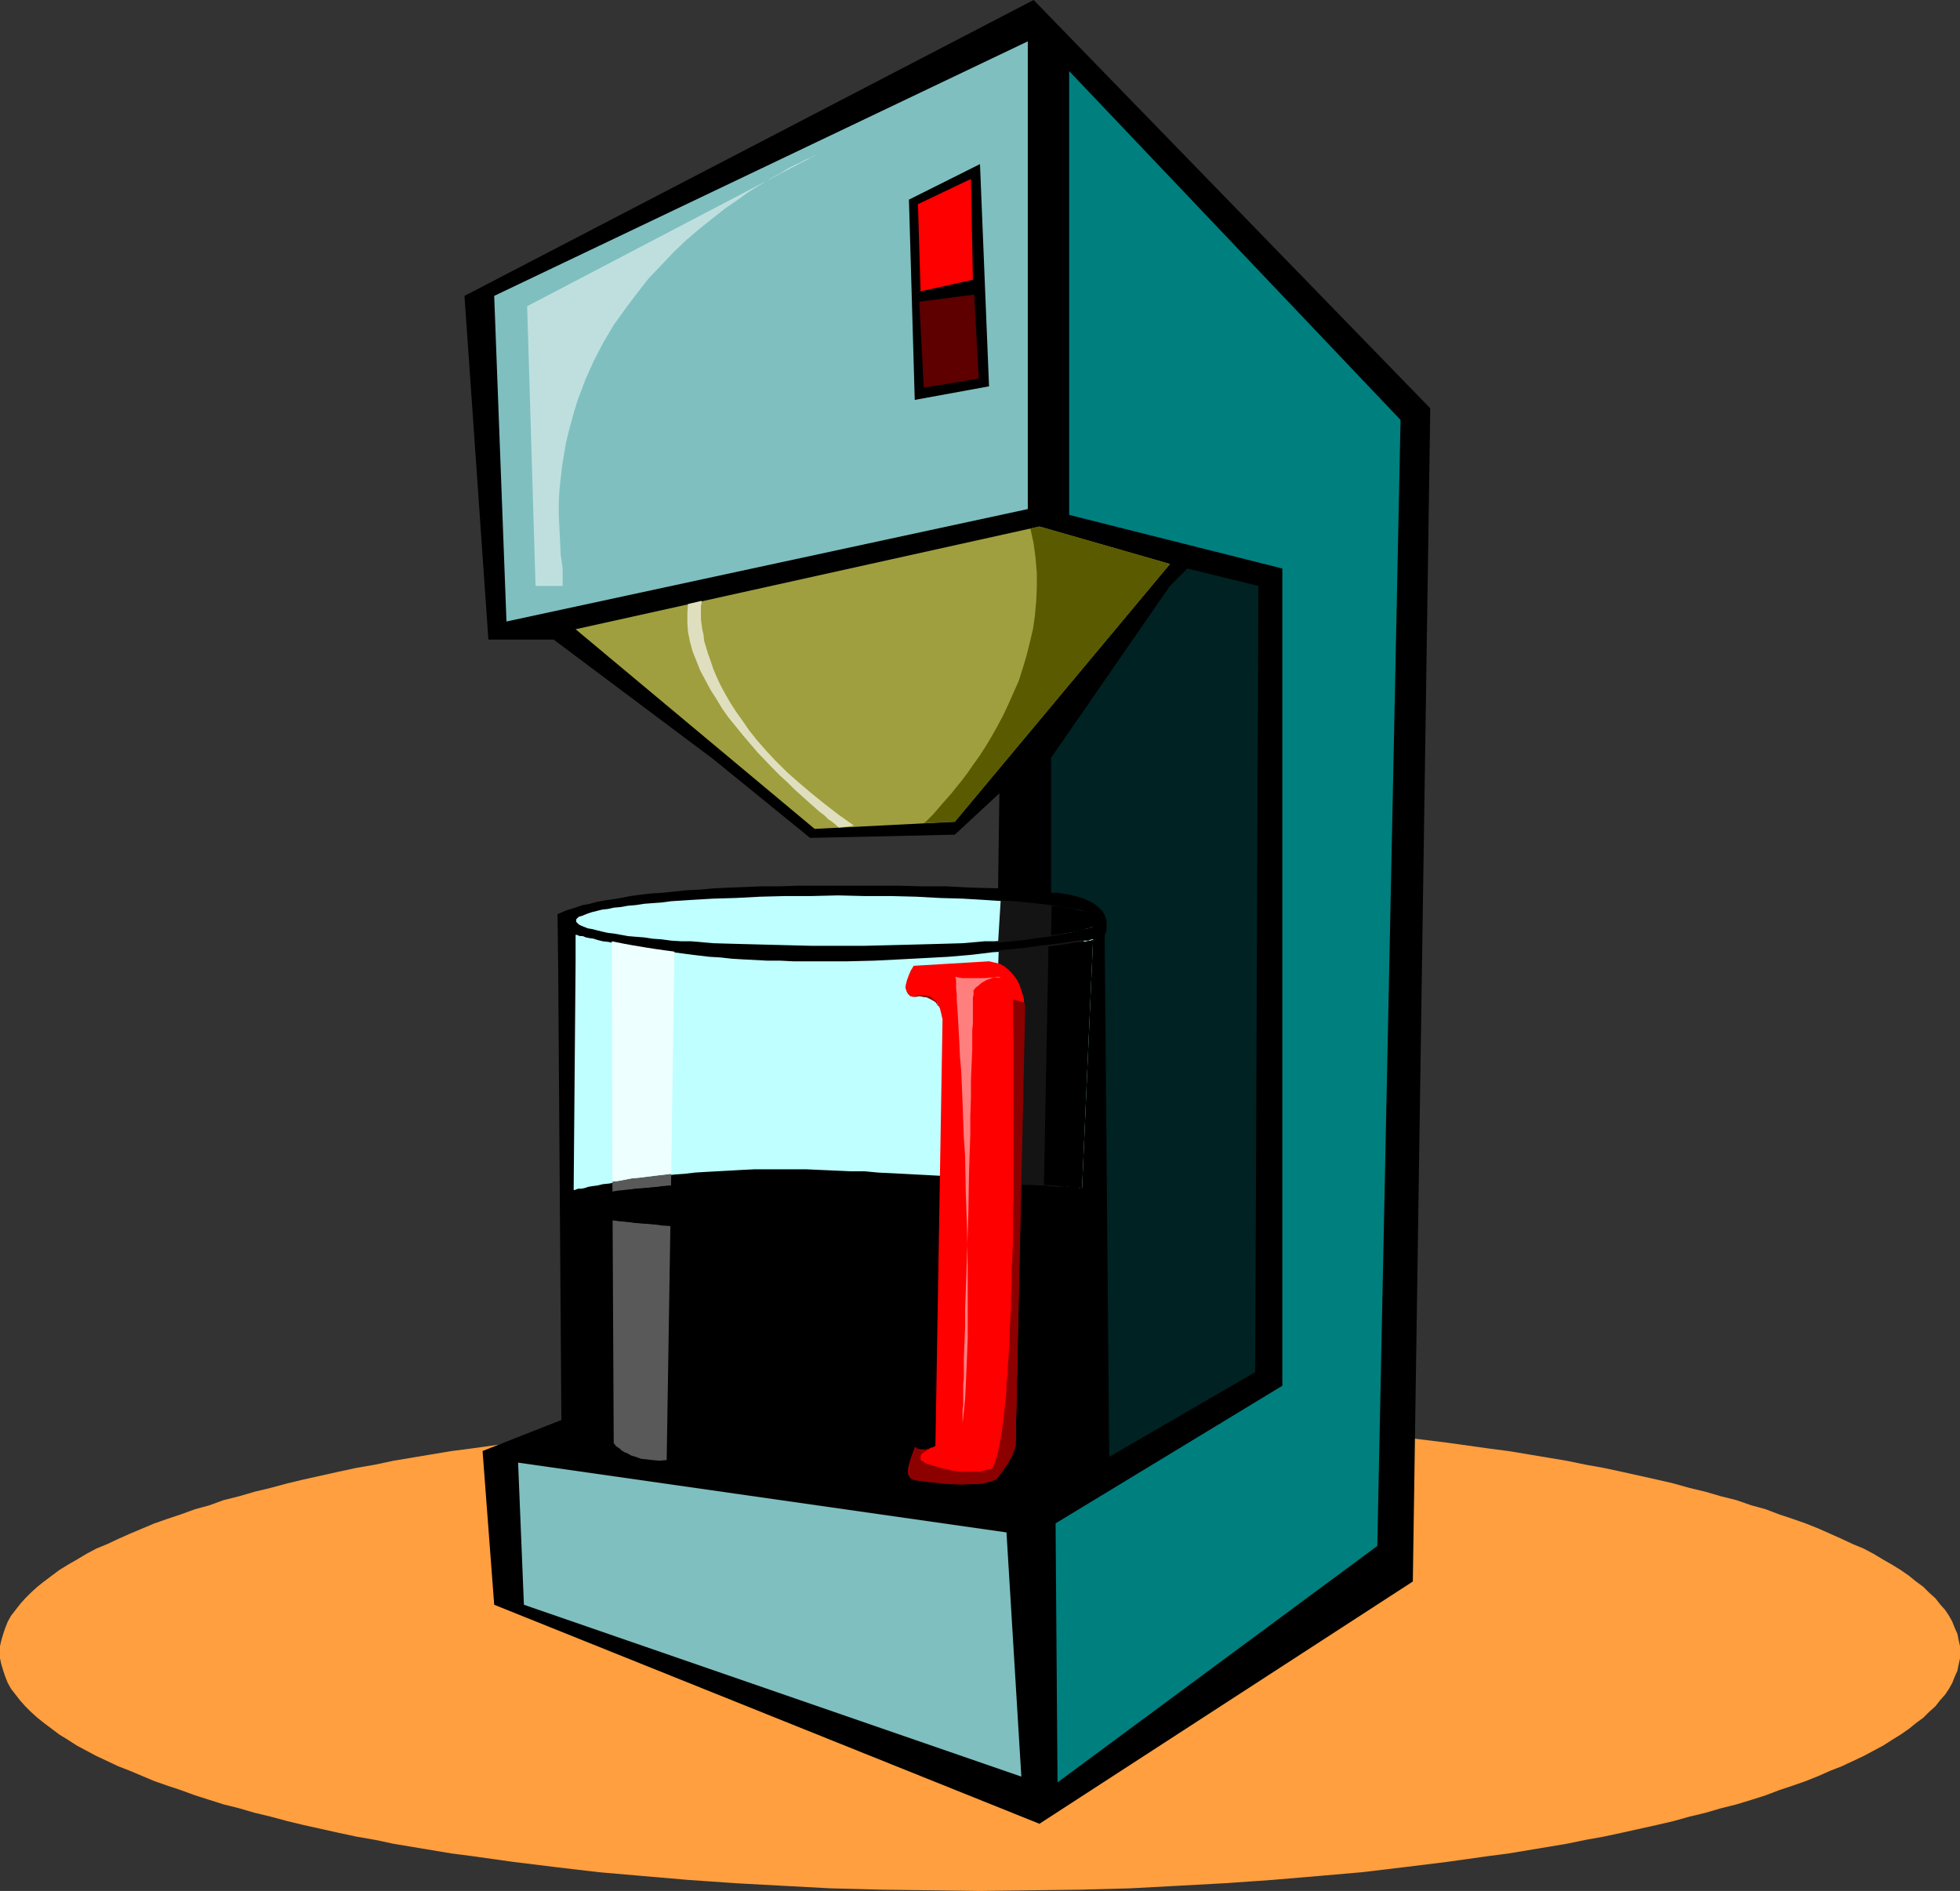 <?xml version="1.0" encoding="UTF-8" standalone="no"?>
<svg
   version="1.0"
   width="129.724mm"
   height="125.155mm"
   id="svg27"
   sodipodi:docname="Coffee Maker 09.wmf"
   xmlns:inkscape="http://www.inkscape.org/namespaces/inkscape"
   xmlns:sodipodi="http://sodipodi.sourceforge.net/DTD/sodipodi-0.dtd"
   xmlns="http://www.w3.org/2000/svg"
   xmlns:svg="http://www.w3.org/2000/svg">
  <rect width="100%" height="100%" fill="#333333" stroke="none"/>
  <sodipodi:namedview
     id="namedview27"
     pagecolor="#ffffff"
     bordercolor="#000000"
     borderopacity="0.25"
     inkscape:showpageshadow="2"
     inkscape:pageopacity="0.0"
     inkscape:pagecheckerboard="0"
     inkscape:deskcolor="#d1d1d1"
     inkscape:document-units="mm" />
  <defs
     id="defs1">
    <pattern
       id="WMFhbasepattern"
       patternUnits="userSpaceOnUse"
       width="6"
       height="6"
       x="0"
       y="0" />
  </defs>
  <path
     style="fill:#ff9f3f;fill-opacity:1;fill-rule:evenodd;stroke:none"
     d="m 245.147,473.027 12.605,-0.162 12.443,-0.162 12.282,-0.323 12.12,-0.646 11.797,-0.646 11.635,-0.808 11.474,-0.97 11.15,-0.97 10.827,-1.293 10.504,-1.293 10.342,-1.454 5.01,-0.646 4.848,-0.808 4.848,-0.808 4.848,-0.808 4.686,-0.97 4.525,-0.808 4.525,-0.97 8.726,-1.939 4.202,-0.97 4.04,-1.131 4.04,-0.97 3.878,-1.131 3.878,-0.97 3.717,-1.131 3.555,-1.131 3.394,-1.293 3.394,-1.131 3.232,-1.131 3.232,-1.293 2.909,-1.293 2.909,-1.131 2.747,-1.293 2.747,-1.293 2.424,-1.293 2.424,-1.293 2.262,-1.454 2.101,-1.293 2.101,-1.454 1.778,-1.454 1.778,-1.293 1.454,-1.454 1.616,-1.454 1.131,-1.454 1.293,-1.454 0.97,-1.454 0.808,-1.454 0.646,-1.616 0.646,-1.454 0.323,-1.616 0.323,-1.454 v -1.616 -1.454 l -0.323,-1.454 -0.323,-1.616 -0.646,-1.454 -0.646,-1.616 -0.808,-1.454 -0.97,-1.454 -1.293,-1.454 -1.131,-1.454 -1.616,-1.454 -1.454,-1.454 -1.778,-1.293 -1.778,-1.454 -2.101,-1.454 -2.101,-1.293 -2.262,-1.293 -2.424,-1.454 -2.424,-1.293 -2.747,-1.131 -2.747,-1.293 -2.909,-1.293 -2.909,-1.293 -3.232,-1.293 -3.232,-1.131 -3.394,-1.131 -3.394,-1.293 -3.555,-0.97 -3.717,-1.293 -3.878,-0.97 -3.878,-1.131 -4.04,-0.97 -4.04,-1.131 -4.202,-0.97 -8.726,-1.939 -4.525,-0.97 -4.525,-0.808 -4.686,-0.97 -4.848,-0.808 -4.848,-0.808 -4.848,-0.808 -5.01,-0.646 -10.342,-1.454 -10.504,-1.293 -10.827,-1.293 -11.15,-0.97 -11.474,-0.97 -11.635,-0.808 -11.797,-0.646 -12.12,-0.646 -12.282,-0.323 -12.443,-0.162 -12.605,-0.162 -12.605,0.162 -12.443,0.162 -12.282,0.323 -12.12,0.646 -11.797,0.646 -11.635,0.808 -11.312,0.97 -11.15,0.97 -10.989,1.293 -10.504,1.293 -10.342,1.454 -5.01,0.646 -4.848,0.808 -4.848,0.808 -4.848,0.808 -4.525,0.97 -4.686,0.808 -4.525,0.97 -8.726,1.939 -4.04,0.97 -4.202,1.131 -4.04,0.97 -3.878,1.131 -3.878,0.97 -3.555,1.293 -3.555,0.97 -3.555,1.293 -3.394,1.131 -3.232,1.131 -3.07,1.293 -3.07,1.293 -2.909,1.293 -2.747,1.293 -2.747,1.131 -2.424,1.293 -2.424,1.454 -2.262,1.293 -2.101,1.293 -1.939,1.454 -1.939,1.454 -1.616,1.293 -1.616,1.454 -1.454,1.454 -1.293,1.454 -1.131,1.454 -1.131,1.454 -0.808,1.454 -0.646,1.616 -0.485,1.454 -0.485,1.616 L 0,411.777 v 1.454 1.616 l 0.323,1.454 0.485,1.616 0.485,1.454 0.646,1.616 0.808,1.454 1.131,1.454 1.131,1.454 1.293,1.454 1.454,1.454 1.616,1.454 1.616,1.293 1.939,1.454 1.939,1.454 2.101,1.293 2.262,1.454 2.424,1.293 2.424,1.293 2.747,1.293 2.747,1.293 2.909,1.131 3.07,1.293 3.07,1.293 3.232,1.131 3.394,1.131 3.555,1.293 3.555,1.131 3.555,1.131 3.878,0.97 3.878,1.131 4.04,0.97 4.202,1.131 4.04,0.97 8.726,1.939 4.525,0.97 4.686,0.808 4.525,0.97 4.848,0.808 4.848,0.808 4.848,0.808 5.01,0.646 10.342,1.454 10.504,1.293 10.989,1.293 11.15,0.97 11.312,0.97 11.635,0.808 11.797,0.646 12.12,0.646 12.282,0.323 12.443,0.162 z"
     id="path1" />
  <path
     style="fill:#000000;fill-opacity:1;fill-rule:evenodd;stroke:none"
     d="M 116.19,74.016 258.56,0 357.782,102.136 l -4.363,293.48 -93.405,60.603 -136.39,-54.785 -2.909,-38.463 19.715,-7.757 -0.808,-114.095 -0.162,-12.444 1.131,-0.485 1.131,-0.485 1.131,-0.323 1.454,-0.485 1.454,-0.485 1.778,-0.323 1.778,-0.485 1.778,-0.323 2.101,-0.323 2.101,-0.323 2.424,-0.485 2.424,-0.323 2.747,-0.323 2.747,-0.162 3.07,-0.323 3.07,-0.323 3.394,-0.162 3.555,-0.323 3.717,-0.162 3.878,-0.162 4.04,-0.162 h 4.363 l 4.525,-0.162 h 4.686 15.352 5.656 l 5.818,0.162 h 6.141 l 6.141,0.323 6.626,0.162 0.323,-23.756 -11.15,10.343 -36.198,0.808 -24.24,-19.716 -39.915,-29.897 h -16.322 z"
     id="path2" />
  <path
     style="fill:#007f7f;fill-opacity:1;fill-rule:evenodd;stroke:none"
     d="m 264.054,381.072 0.485,64.805 79.992,-59.149 5.818,-281.683 -82.901,-87.268 V 128.802 l 53.328,13.413 v 204.434 z"
     id="path3" />
  <path
     style="fill:#7fbfbf;fill-opacity:1;fill-rule:evenodd;stroke:none"
     d="m 255.489,444.422 -3.717,-61.088 -122.169,-17.454 1.454,35.554 z"
     id="path4" />
  <path
     style="fill:#7fbfbf;fill-opacity:1;fill-rule:evenodd;stroke:none"
     d="M 123.624,74.016 257.105,10.343 v 117.004 l -130.411,28.12 z"
     id="path5" />
  <path
     style="fill:#002222;fill-opacity:1;fill-rule:evenodd;stroke:none"
     d="m 292.657,146.578 -29.734,42.988 v 33.776 h 0.162 0.646 0.808 l 0.97,0.162 1.293,0.162 1.454,0.323 1.293,0.323 1.616,0.485 1.293,0.646 1.293,0.646 1.131,0.97 0.97,0.97 0.323,0.646 0.323,0.646 0.162,0.646 0.162,0.646 v 0.808 0.808 l -0.162,0.97 -0.323,0.808 1.131,130.418 36.522,-21.171 0.808,-196.677 -17.776,-4.363 z"
     id="path6" />
  <path
     style="fill:#9f9f3f;fill-opacity:1;fill-rule:evenodd;stroke:none"
     d="m 143.985,157.406 116.029,-25.696 32.643,9.373 -53.813,64.482 -35.067,1.778 z"
     id="path7" />
  <path
     style="fill:#5a5a00;fill-opacity:1;fill-rule:evenodd;stroke:none"
     d="m 231.088,205.889 0.162,-0.162 0.323,-0.162 0.485,-0.485 0.646,-0.646 0.808,-0.808 0.97,-1.131 0.97,-1.131 1.131,-1.293 1.293,-1.454 1.293,-1.616 1.454,-1.778 1.454,-1.939 1.454,-2.101 1.616,-2.263 1.454,-2.263 1.454,-2.424 1.454,-2.586 1.454,-2.747 1.293,-2.747 1.293,-2.909 1.293,-2.909 0.97,-3.071 0.97,-3.232 0.808,-3.232 0.808,-3.394 0.485,-3.394 0.323,-3.555 0.162,-3.555 v -3.555 l -0.323,-3.717 -0.485,-3.717 -0.808,-3.717 2.262,-0.485 32.643,9.373 -53.813,64.482 z"
     id="path8" />
  <path
     style="fill:#dfdfbf;fill-opacity:1;fill-rule:evenodd;stroke:none"
     d="m 209.918,207.02 v 0 l -0.485,-0.323 -0.485,-0.485 -0.808,-0.646 -0.97,-0.646 -0.97,-0.97 -1.293,-0.97 -1.454,-1.293 -1.454,-1.293 -1.616,-1.454 -1.616,-1.454 -1.778,-1.778 -1.778,-1.616 -1.939,-1.939 -3.717,-3.879 -3.717,-4.363 -3.555,-4.363 -1.616,-2.263 -1.454,-2.424 -1.454,-2.263 -1.293,-2.424 -1.293,-2.424 -0.97,-2.424 -0.97,-2.424 -0.646,-2.424 -0.485,-2.424 -0.162,-2.263 v -2.424 l 0.162,-2.263 3.394,-0.808 v 0.162 0.162 0.323 l -0.162,0.646 v 0.646 1.616 1.131 l 0.162,1.131 0.162,1.293 0.323,1.293 0.162,1.616 0.485,1.616 0.485,1.616 0.646,1.778 0.646,1.939 0.808,1.939 0.97,2.101 1.131,2.101 1.293,2.263 1.454,2.263 1.616,2.263 1.778,2.586 1.939,2.424 2.262,2.586 2.424,2.586 2.586,2.586 2.909,2.586 3.232,2.747 3.394,2.747 3.555,2.747 3.878,2.747 z"
     id="path9" />
  <path
     style="fill:#bfffff;fill-opacity:1;fill-rule:evenodd;stroke:none"
     d="m 209.595,236.594 h 6.626 l 6.626,-0.162 6.302,-0.162 5.979,-0.162 5.656,-0.162 5.494,-0.485 h 2.424 l 2.586,-0.162 2.424,-0.323 2.262,-0.162 2.101,-0.323 2.101,-0.162 1.939,-0.162 1.778,-0.323 1.778,-0.323 1.616,-0.162 1.454,-0.323 1.293,-0.323 1.131,-0.323 0.97,-0.162 0.97,-0.323 0.646,-0.323 0.646,-0.323 0.323,-0.323 0.323,-0.323 0.162,-0.323 -0.162,-0.323 -0.323,-0.323 -0.323,-0.323 -0.646,-0.162 -0.646,-0.323 -0.97,-0.323 -0.97,-0.323 -1.131,-0.323 -1.293,-0.323 -1.454,-0.162 -1.616,-0.323 -1.778,-0.162 -1.778,-0.323 -1.939,-0.162 -2.101,-0.323 -2.101,-0.162 -2.262,-0.162 -2.424,-0.323 -2.586,-0.162 -2.424,-0.162 -5.494,-0.323 -5.656,-0.162 -5.979,-0.323 -6.302,-0.162 h -6.626 l -6.626,-0.162 -6.626,0.162 h -6.464 l -6.302,0.162 -6.141,0.323 -5.656,0.162 -5.494,0.323 -2.424,0.162 -2.586,0.162 -2.424,0.323 -2.262,0.162 -2.101,0.162 -2.101,0.323 -1.939,0.162 -1.778,0.323 -1.778,0.162 -1.454,0.323 -1.454,0.162 -1.293,0.323 -1.293,0.323 -0.97,0.323 -0.808,0.323 -0.808,0.323 -0.646,0.162 -0.323,0.323 -0.323,0.323 v 0.323 0.323 l 0.323,0.323 0.323,0.323 0.646,0.323 0.808,0.323 0.808,0.323 0.97,0.162 1.293,0.323 1.293,0.323 1.454,0.323 1.454,0.162 1.778,0.323 1.778,0.323 1.939,0.162 2.101,0.162 2.101,0.323 2.262,0.162 2.424,0.323 2.586,0.162 h 2.424 l 5.494,0.485 5.656,0.162 6.141,0.162 6.302,0.162 6.464,0.162 z"
     id="path10" />
  <path
     style="fill:#bfffff;fill-opacity:1;fill-rule:evenodd;stroke:none"
     d="m 143.985,240.473 -0.485,57.209 v 0 h 0.323 l 0.323,-0.162 0.485,-0.162 h 0.808 l 0.808,-0.162 0.97,-0.323 0.97,-0.162 1.293,-0.162 1.293,-0.323 1.616,-0.162 1.616,-0.323 1.778,-0.323 1.778,-0.323 2.101,-0.162 2.101,-0.323 2.101,-0.323 2.424,-0.162 2.424,-0.323 2.424,-0.162 2.747,-0.323 2.747,-0.162 2.909,-0.162 2.909,-0.162 2.909,-0.162 3.232,-0.162 h 3.232 10.019 l 3.555,0.162 3.717,0.162 3.555,0.162 h 3.555 l 3.394,0.323 3.232,0.162 3.232,0.162 3.07,0.162 3.07,0.162 2.909,0.162 2.747,0.162 2.747,0.323 2.586,0.162 2.424,0.162 2.424,0.162 2.262,0.162 2.101,0.162 2.101,0.162 1.939,0.162 1.778,0.162 1.616,0.162 1.616,0.162 1.454,0.162 1.293,0.162 h 1.293 l 0.97,0.162 1.131,0.162 h 0.808 l 0.646,0.162 h 0.646 l 0.323,0.162 h 0.485 0.162 v 0 l 2.747,-62.219 v 0 h -0.323 l -0.485,0.162 -0.485,0.162 h -0.808 l -0.97,0.162 -1.131,0.162 -1.293,0.162 -1.454,0.323 -1.454,0.162 -1.616,0.162 -1.939,0.323 -1.778,0.323 -2.101,0.162 -2.262,0.323 -2.262,0.162 -2.424,0.323 -2.424,0.162 -2.586,0.323 -2.747,0.323 -5.656,0.485 -5.979,0.323 -6.141,0.323 -6.464,0.323 -6.626,0.162 h -6.787 -6.787 l -3.232,-0.162 h -3.232 l -3.07,-0.162 -3.07,-0.162 -2.747,-0.162 -2.909,-0.323 -2.747,-0.162 -2.747,-0.323 -2.586,-0.323 -2.424,-0.323 -2.424,-0.323 -2.262,-0.323 -2.101,-0.162 -2.101,-0.323 -3.717,-0.646 -1.778,-0.323 -1.616,-0.323 -1.454,-0.323 -1.454,-0.162 -1.293,-0.323 -0.97,-0.323 -1.131,-0.162 -0.808,-0.162 -0.808,-0.323 h -0.646 l -0.485,-0.162 -0.323,-0.162 h -0.162 -0.162 z"
     id="path11" />
  <path
     style="fill:#595959;fill-opacity:1;fill-rule:evenodd;stroke:none"
     d="m 153.197,295.581 0.323,65.29 v 0 0.162 l 0.323,0.323 0.162,0.323 0.485,0.323 0.485,0.323 0.485,0.485 0.808,0.485 0.808,0.323 0.808,0.485 1.131,0.323 1.293,0.485 1.454,0.162 1.454,0.162 1.778,0.162 1.778,-0.162 1.131,-71.592 -4.202,0.485 -3.878,0.485 -1.778,0.162 -3.394,0.646 z"
     id="path12" />
  <path
     style="fill:#160000;fill-opacity:1;fill-rule:evenodd;stroke:none"
     d="m 167.417,306.57 0.162,-10.02 -2.262,0.323 -2.424,0.162 -2.424,0.323 -2.262,0.162 -2.101,0.162 -0.808,0.162 h -0.808 l -0.646,0.162 h -0.485 l -0.323,0.162 v 0 7.111 l 3.07,0.323 3.555,0.323 3.717,0.323 z"
     id="path13" />
  <path
     style="fill:#edffff;fill-opacity:1;fill-rule:evenodd;stroke:none"
     d="m 167.902,293.642 0.808,-55.593 -2.424,-0.323 -2.262,-0.323 -2.101,-0.323 -1.939,-0.323 -1.939,-0.323 -1.778,-0.323 -1.616,-0.323 -1.616,-0.323 0.162,60.118 1.454,-0.162 3.394,-0.646 1.778,-0.162 3.878,-0.485 z"
     id="path14" />
  <path
     style="fill:#8c0000;fill-opacity:1;fill-rule:evenodd;stroke:none"
     d="m 234.805,251.785 v 0 -0.323 l -0.323,-0.323 -0.162,-0.646 -0.162,-0.485 -0.162,-0.485 -0.162,-0.646 -0.323,-0.646 -6.949,-1.616 v 0.323 0.323 l 0.162,0.323 0.162,0.485 0.323,0.485 0.485,0.485 0.808,0.323 v 0 h 0.162 0.485 l 0.808,-0.162 0.808,0.162 1.131,0.162 0.97,0.485 1.131,0.646 0.323,0.485 z"
     id="path15" />
  <path
     style="fill:#141414;fill-opacity:1;fill-rule:evenodd;stroke:none"
     d="m 249.672,235.786 3.394,-0.323 3.394,-0.323 2.909,-0.485 2.909,-0.323 2.747,-0.485 2.424,-0.485 2.101,-0.485 1.778,-0.323 0.323,-4.525 -1.778,-0.485 -2.101,-0.323 -2.262,-0.323 -2.586,-0.485 -2.747,-0.323 -3.07,-0.323 -3.232,-0.323 -3.555,-0.162 z"
     id="path16" />
  <path
     style="fill:#141414;fill-opacity:1;fill-rule:evenodd;stroke:none"
     d="m 271.164,235.14 -1.778,0.162 -1.939,0.323 -2.262,0.323 -2.586,0.323 -2.747,0.323 -3.232,0.485 -3.232,0.323 -3.555,0.323 -0.808,22.302 3.555,34.907 0.808,0.485 0.646,0.485 0.323,0.162 0.162,0.323 v 0.323 l -0.162,0.162 -0.162,0.162 -0.323,0.162 h -0.97 -2.424 l -0.97,-0.162 -0.485,-0.162 h -0.323 l -0.162,-0.162 v -0.162 0 l 0.323,-0.162 h 0.485 0.646 l 0.97,-0.162 h 1.293 l 1.454,0.162 h 1.778 2.101 l 2.424,0.162 h 1.293 l 1.454,0.162 1.616,0.162 h 1.616 l 5.171,-61.896 z"
     id="path17" />
  <path
     style="fill:#000000;fill-opacity:1;fill-rule:evenodd;stroke:none"
     d="m 262.923,234.008 2.909,-0.485 2.424,-0.323 2.262,-0.485 0.97,-0.323 0.808,-0.162 0.808,-0.323 0.646,-0.162 0.646,-0.323 0.485,-0.162 0.323,-0.323 0.162,-0.162 0.323,-0.323 v -0.323 -0.162 l -0.323,-0.323 -0.162,-0.162 -0.323,-0.323 -0.485,-0.162 -0.646,-0.323 -0.646,-0.162 -0.808,-0.323 -0.808,-0.162 -0.97,-0.162 -2.101,-0.485 -2.586,-0.485 -2.747,-0.323 z"
     id="path18" />
  <path
     style="fill:#000000;fill-opacity:1;fill-rule:evenodd;stroke:none"
     d="m 261.145,296.389 2.262,0.162 1.778,0.162 1.778,0.162 1.293,0.162 1.131,0.162 h 0.646 l 0.485,0.162 h 0.162 l 2.747,-62.219 v 0 h -0.162 -0.162 l -0.323,0.162 h -0.485 l -0.485,0.162 -1.293,0.162 -1.616,0.162 -1.939,0.323 -2.101,0.323 -2.586,0.323 z"
     id="path19" />
  <path
     style="fill:#000000;fill-opacity:1;fill-rule:evenodd;stroke:none"
     d="m 207.333,307.863 h 6.787 l 6.464,-0.162 6.302,-0.162 5.979,-0.162 5.818,-0.162 5.333,-0.323 5.01,-0.323 2.424,-0.323 2.262,-0.162 2.101,-0.162 2.101,-0.323 2.101,-0.162 1.778,-0.323 1.616,-0.162 1.616,-0.323 1.454,-0.162 1.293,-0.323 1.131,-0.323 1.131,-0.323 0.808,-0.323 0.808,-0.162 0.485,-0.323 0.485,-0.323 0.323,-0.485 v -0.162 -0.323 l -0.323,-0.485 -0.485,-0.162 -0.485,-0.323 -0.808,-0.323 -0.808,-0.323 -1.131,-0.323 -1.131,-0.323 -1.293,-0.162 -1.454,-0.323 -1.616,-0.323 -1.616,-0.162 -1.778,-0.323 -2.101,-0.162 -2.101,-0.323 -2.101,-0.162 -2.262,-0.162 -2.424,-0.323 -2.424,-0.162 -2.586,-0.162 -5.333,-0.323 -5.818,-0.162 -5.979,-0.323 -6.302,-0.162 h -6.464 -6.787 -6.626 -6.464 l -6.302,0.162 -6.141,0.323 -5.656,0.162 -5.333,0.323 -2.586,0.162 -2.586,0.162 -2.262,0.323 -2.424,0.162 -2.101,0.162 -2.101,0.323 -1.939,0.162 -1.778,0.323 -1.778,0.162 -1.454,0.323 -1.454,0.323 -1.293,0.162 -1.293,0.323 -0.97,0.323 -0.808,0.323 -0.808,0.323 -0.646,0.323 -0.323,0.162 -0.323,0.485 v 0.323 0.162 l 0.323,0.485 0.323,0.323 0.646,0.323 0.808,0.162 0.808,0.323 0.97,0.323 1.293,0.323 1.293,0.323 1.454,0.162 1.454,0.323 1.778,0.162 1.778,0.323 1.939,0.162 2.101,0.323 2.101,0.162 2.424,0.162 2.262,0.323 2.586,0.162 2.586,0.162 5.333,0.323 5.656,0.162 6.141,0.162 6.302,0.162 6.464,0.162 z"
     id="path20" />
  <path
     style="fill:#ff0000;fill-opacity:1;fill-rule:evenodd;stroke:none"
     d="m 228.502,241.604 v 0.162 l -0.162,0.162 -0.162,0.323 -0.323,0.485 -0.485,1.131 -0.485,1.293 -0.323,1.293 v 0.646 l 0.162,0.646 0.162,0.485 0.323,0.485 0.485,0.485 0.808,0.162 v 0 l 0.162,-0.162 h 0.323 l 0.485,-0.162 0.97,-0.162 1.293,0.162 0.646,0.162 0.646,0.323 0.485,0.485 0.646,0.485 0.485,0.808 0.485,0.97 0.323,1.293 0.323,1.454 -1.778,106.661 v 0 l -0.485,0.323 -0.646,0.162 -0.646,0.323 -0.97,0.162 h -0.808 l -0.808,-0.162 -0.323,-0.162 -0.323,-0.323 h -0.162 v 0.323 l -0.162,0.323 -0.162,0.485 -0.485,1.293 -0.485,1.454 -0.323,1.454 v 1.293 l 0.162,0.485 0.323,0.485 0.485,0.323 0.485,0.162 h 0.162 l 0.485,0.162 0.808,0.162 h 0.97 l 1.131,0.323 h 1.454 l 1.454,0.162 1.616,0.162 3.394,0.162 h 3.394 l 1.616,-0.162 1.454,-0.323 1.293,-0.323 1.131,-0.485 h 0.162 l 0.162,-0.162 0.162,-0.162 0.162,-0.323 0.646,-0.808 0.808,-1.131 0.808,-1.293 0.97,-1.454 0.646,-1.454 0.485,-1.454 2.262,-110.055 v -0.162 -0.323 l -0.162,-0.485 v -0.646 l -0.162,-0.808 -0.323,-0.97 -0.323,-0.97 -0.323,-0.97 -0.485,-0.97 -0.646,-0.97 -0.808,-0.97 -0.808,-0.808 -0.97,-0.808 -1.131,-0.646 -1.293,-0.323 -1.454,-0.323 z"
     id="path21" />
  <path
     style="fill:#8c0000;fill-opacity:1;fill-rule:evenodd;stroke:none"
     d="m 247.409,367.497 -1.131,0.323 -1.131,0.323 h -1.293 -1.293 -2.424 l -2.262,-0.323 -1.131,-0.323 -0.97,-0.162 -0.97,-0.323 -0.646,-0.162 -0.646,-0.162 -0.485,-0.162 -0.323,-0.162 v 0 l -0.808,-0.162 -0.646,-0.323 -0.323,-0.323 -0.485,-0.162 -0.162,-0.323 v -0.162 -0.485 l 0.162,-0.646 0.646,-0.485 1.293,-0.808 -0.808,0.162 -0.97,0.162 -0.808,-0.162 -0.485,-0.323 -0.323,-0.323 v 0 l -0.162,0.323 -0.162,0.485 -0.162,0.485 -0.485,1.131 -0.485,1.454 -0.162,1.454 v 1.293 l 0.162,0.646 0.162,0.485 0.485,0.323 0.485,0.162 h 0.323 l 0.485,0.162 h 0.646 l 0.97,0.162 1.293,0.162 1.293,0.162 1.616,0.162 1.616,0.162 3.394,0.162 3.394,-0.162 h 1.454 l 1.616,-0.323 1.293,-0.323 1.131,-0.485 v 0 l 0.162,-0.162 0.162,-0.323 0.323,-0.162 0.646,-0.97 0.808,-1.131 0.808,-1.131 0.808,-1.454 0.646,-1.454 0.485,-1.454 2.424,-110.055 v -0.162 l -0.162,-0.162 v -0.646 l -2.909,-0.808 v 5.818 l 0.162,5.495 v 5.333 5.171 18.908 4.363 4.202 l -0.162,4.04 v 3.717 3.717 l -0.162,3.555 -0.162,3.394 v 3.232 l -0.162,3.071 v 2.909 l -0.162,2.909 -0.162,2.586 v 2.586 l -0.162,2.424 -0.162,2.263 -0.162,2.263 v 1.939 l -0.323,1.939 v 1.939 l -0.162,1.778 -0.162,1.616 -0.162,1.454 -0.162,1.454 -0.162,1.454 -0.323,2.263 -0.323,2.101 -0.323,1.778 -0.323,1.454 -0.323,1.293 -0.323,0.97 -0.162,0.646 -0.323,0.646 -0.162,0.323 -0.323,0.323 -0.162,0.162 h -0.162 -0.162 z"
     id="path22" />
  <path
     style="fill:#ff7f7f;fill-opacity:1;fill-rule:evenodd;stroke:none"
     d="m 239.006,244.351 v 0.323 l 0.162,0.323 v 0.323 0.485 0.646 0.646 l 0.162,1.778 v 1.131 l 0.162,2.263 0.162,2.586 0.162,2.909 0.162,3.071 0.162,3.555 0.323,3.717 0.162,3.879 0.162,4.04 0.162,4.363 0.162,4.363 0.323,4.525 0.162,9.212 0.323,9.373 0.162,9.373 v 4.525 8.888 4.202 l -0.162,4.04 -0.162,3.879 -0.162,3.717 -0.162,3.394 -0.323,3.232 -0.323,2.909 v -0.646 -0.485 -2.263 l 0.162,-0.97 v -1.293 -1.131 -1.454 -1.454 l 0.162,-1.454 v -1.616 -3.555 l 0.162,-3.879 0.162,-4.04 v -4.363 l 0.162,-4.687 0.162,-4.525 0.162,-4.848 0.323,-10.02 0.162,-9.858 0.162,-5.01 0.162,-4.687 v -4.687 l 0.162,-4.525 v -4.202 l 0.162,-4.04 0.162,-3.717 v -3.394 -1.616 l 0.162,-1.454 v -1.454 -1.131 -1.293 -2.747 l 0.162,-0.646 v -1.131 -0.162 h 0.162 l 0.323,-0.485 0.646,-0.485 0.97,-0.808 1.131,-0.646 1.293,-0.485 1.293,-0.323 h 0.646 0.808 -0.485 l -0.323,0.162 h -0.485 -0.646 -0.808 l -1.616,0.162 h -3.878 -1.939 z"
     id="path23" />
  <path
     style="fill:#bfdfdf;fill-opacity:1;fill-rule:evenodd;stroke:none"
     d="m 133.966,146.578 -2.101,-69.976 72.235,-37.816 h -0.162 l -0.162,0.162 h -0.162 l -0.323,0.162 -0.485,0.323 -0.485,0.162 -1.454,0.646 -0.808,0.485 -0.808,0.323 -1.939,0.97 -2.101,1.293 -2.424,1.293 -2.586,1.616 -2.909,1.778 -2.909,2.101 -3.07,2.101 -3.07,2.424 -3.232,2.586 -3.232,2.747 -3.232,3.071 -3.07,3.232 -3.232,3.394 -2.909,3.717 -2.909,3.879 -2.909,4.04 -2.586,4.363 -2.424,4.687 -2.101,4.687 -0.97,2.586 -0.97,2.586 -0.808,2.586 -1.454,5.333 -0.646,2.747 -0.485,2.909 -0.485,2.909 -0.323,2.909 -0.323,3.071 -0.162,3.071 v 3.232 l 0.162,3.232 0.162,3.232 0.162,3.394 0.485,3.394 v 4.363 z"
     id="path24" />
  <path
     style="fill:#000000;fill-opacity:1;fill-rule:evenodd;stroke:none"
     d="m 245.147,41.048 2.262,55.593 -18.584,3.394 -1.454,-50.098 z"
     id="path25" />
  <path
     style="fill:#ff0000;fill-opacity:1;fill-rule:evenodd;stroke:none"
     d="m 229.633,51.068 0.646,21.817 13.09,-2.909 -0.485,-25.211 z"
     id="path26" />
  <path
     style="fill:#5e0000;fill-opacity:1;fill-rule:evenodd;stroke:none"
     d="m 229.957,75.471 1.131,21.494 13.736,-2.263 -1.131,-21.009 z"
     id="path27" />
</svg>
